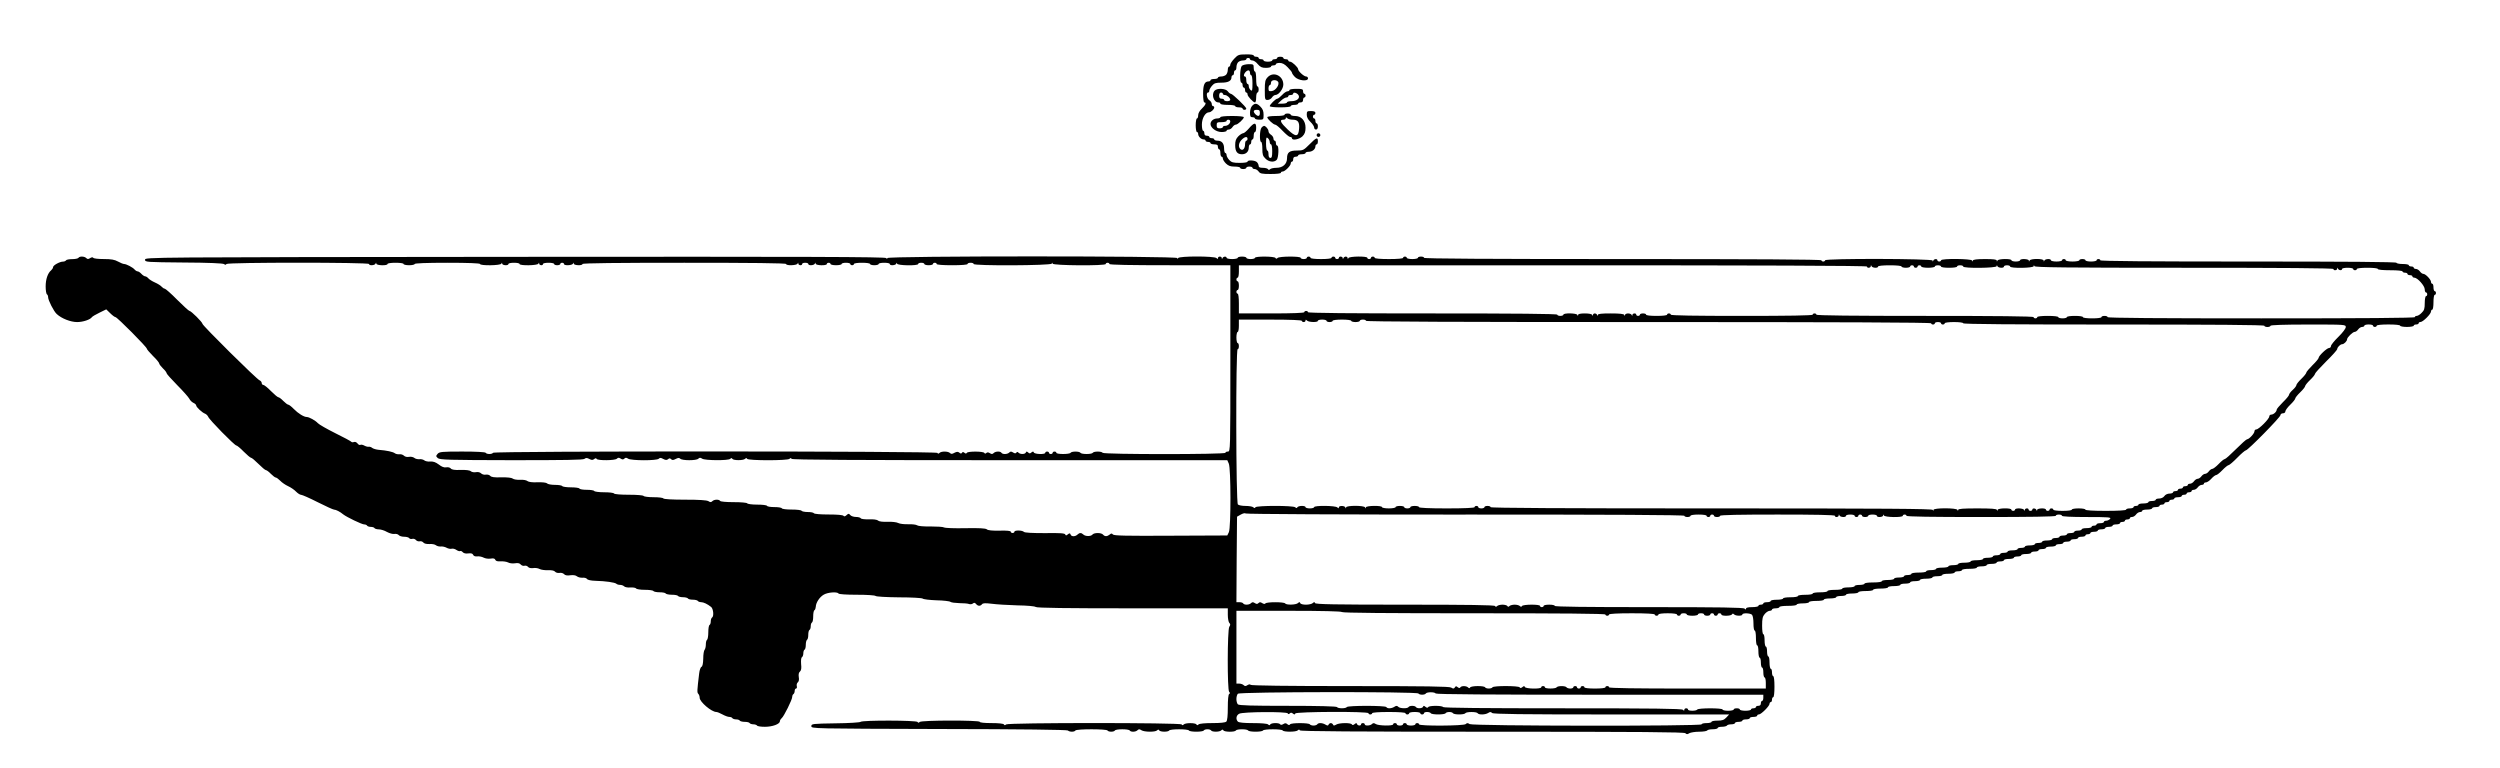 <?xml version="1.0" standalone="no"?>
<!DOCTYPE svg PUBLIC "-//W3C//DTD SVG 20010904//EN"
 "http://www.w3.org/TR/2001/REC-SVG-20010904/DTD/svg10.dtd">
<svg version="1.0" xmlns="http://www.w3.org/2000/svg"
 width="2026pt" height="622pt" viewBox="0 0 2026 622"
 preserveAspectRatio="xMidYMid meet">
<g transform="translate(0,622) scale(0.1,-0.1)"
fill="#000000" stroke="none">
<path d="M10003 5745 c-18 -19 -33 -41 -33 -50 0 -8 -4 -15 -10 -15 -5 0 -10
-12 -10 -26 0 -14 -6 -32 -14 -40 -8 -8 -26 -14 -40 -14 -14 0 -26 -4 -26 -10
0 -5 -13 -10 -30 -10 -16 0 -30 -4 -30 -10 0 -5 -7 -10 -16 -10 -32 0 -44 -27
-44 -99 0 -41 4 -71 10 -71 19 0 10 -22 -20 -50 -18 -17 -30 -38 -30 -54 0
-14 -4 -26 -10 -26 -5 0 -10 -25 -10 -55 0 -30 5 -55 10 -55 6 0 10 -7 10 -16
0 -20 24 -44 44 -44 9 0 16 -4 16 -10 0 -5 9 -10 20 -10 11 0 20 -4 20 -10 0
-5 14 -10 30 -10 23 0 30 -4 30 -20 0 -11 5 -20 10 -20 6 0 10 -13 10 -30 0
-16 5 -30 10 -30 6 0 10 -7 10 -15 0 -8 11 -26 25 -40 20 -19 36 -25 70 -25
25 0 45 -4 45 -10 0 -5 11 -10 25 -10 14 0 25 5 25 10 0 6 11 10 25 10 14 0
25 -4 25 -10 0 -5 8 -10 18 -10 10 0 24 -9 32 -20 12 -17 26 -20 97 -20 49 0
83 4 83 10 0 6 7 10 15 10 18 0 65 47 65 65 0 8 5 15 10 15 6 0 10 9 10 20 0
13 7 20 20 20 11 0 20 5 20 10 0 6 14 10 30 10 17 0 30 5 30 10 0 6 12 10 26
10 29 0 54 21 54 44 0 9 5 16 10 16 6 0 10 11 10 25 0 36 -13 31 -68 -25 -47
-47 -52 -50 -101 -50 -62 0 -81 -15 -81 -63 0 -46 -34 -77 -86 -77 -22 0 -45
-5 -51 -11 -8 -8 -13 -8 -17 0 -4 6 -23 11 -42 11 -24 0 -34 4 -34 16 0 8 -6
22 -14 30 -16 16 -76 19 -76 4 0 -6 -28 -10 -63 -10 -53 0 -67 4 -85 23 -12
13 -22 31 -22 40 0 9 -4 17 -10 17 -5 0 -10 16 -10 36 0 42 -19 64 -54 64 -14
0 -26 5 -26 10 0 6 -9 10 -20 10 -11 0 -20 5 -20 10 0 6 -9 10 -20 10 -13 0
-20 7 -20 20 0 11 -4 20 -10 20 -5 0 -10 22 -10 50 0 52 28 100 58 100 16 0
42 24 42 39 0 6 -4 11 -10 11 -5 0 -10 8 -10 18 0 9 -9 23 -20 30 -20 12 -28
62 -10 62 6 0 10 7 10 15 0 8 10 26 22 40 18 21 30 25 76 25 55 0 82 14 82 44
0 9 5 16 10 16 6 0 10 9 10 20 0 11 5 20 10 20 6 0 10 12 10 26 0 14 6 32 14
40 8 8 26 14 40 14 14 0 26 5 26 10 0 6 7 10 15 10 8 0 15 -4 15 -10 0 -5 9
-10 19 -10 11 0 31 -13 44 -30 21 -24 33 -30 66 -30 23 0 41 5 41 10 0 6 9 10
20 10 11 0 20 5 20 10 0 6 14 10 30 10 22 0 41 -10 65 -35 19 -19 35 -39 35
-44 0 -6 11 -22 25 -36 30 -29 105 -37 105 -10 0 8 -7 15 -15 15 -18 0 -65 43
-65 59 0 15 -49 61 -65 61 -8 0 -15 5 -15 10 0 6 -9 10 -20 10 -11 0 -20 5
-20 10 0 6 -11 10 -25 10 -14 0 -25 -4 -25 -10 0 -5 -9 -10 -20 -10 -11 0 -20
-4 -20 -10 0 -5 -16 -10 -35 -10 -19 0 -35 5 -35 10 0 6 -9 10 -20 10 -11 0
-20 5 -20 10 0 6 -9 10 -20 10 -11 0 -20 5 -20 10 0 6 -27 10 -62 9 -58 0 -66
-3 -95 -34z"/>
<path d="M10063 5685 c-15 -17 -18 -135 -3 -135 6 0 10 -9 10 -20 0 -11 5 -20
10 -20 6 0 10 -9 10 -20 0 -11 5 -20 10 -20 6 0 10 -7 10 -15 0 -16 46 -65 60
-65 6 0 10 18 10 40 0 22 5 40 10 40 6 0 10 11 10 25 0 14 -4 25 -10 25 -6 0
-10 27 -10 60 0 33 -4 60 -10 60 -5 0 -10 14 -10 30 0 29 -2 30 -42 30 -24 -1
-49 -7 -55 -15z m67 -55 c0 -11 5 -20 10 -20 6 0 10 -29 10 -66 0 -58 -2 -65
-15 -54 -8 7 -15 21 -15 31 0 11 -4 19 -10 19 -5 0 -10 14 -10 30 0 17 -4 30
-10 30 -24 0 3 49 28 50 6 0 12 -9 12 -20z"/>
<path d="M10273 5594 c-20 -21 -23 -36 -23 -104 0 -76 1 -80 23 -80 12 0 28 9
35 20 7 11 19 20 27 20 27 0 65 49 65 85 0 72 -81 109 -127 59z m84 -36 c16
-21 -18 -72 -50 -76 -23 -3 -27 0 -27 22 0 14 5 26 10 26 6 0 10 9 10 20 0 23
41 28 57 8z"/>
<path d="M9843 5485 c-28 -31 -7 -95 31 -95 9 0 16 -4 16 -10 0 -6 27 -10 60
-10 33 0 60 -4 60 -10 0 -5 14 -10 30 -10 17 0 30 -4 30 -10 0 -5 7 -10 15
-10 8 0 15 4 15 10 0 13 -111 120 -125 120 -6 0 -17 9 -25 20 -17 24 -88 27
-107 5z m67 -25 c0 -5 7 -10 16 -10 18 0 44 -23 44 -39 0 -6 -11 -11 -25 -11
-14 0 -25 5 -25 10 0 6 -9 10 -20 10 -15 0 -20 7 -20 25 0 16 6 25 15 25 8 0
15 -4 15 -10z"/>
<path d="M10450 5490 c0 -5 -7 -10 -16 -10 -9 0 -29 -13 -44 -30 -15 -16 -33
-30 -39 -30 -13 0 -61 -48 -61 -60 0 -6 38 -10 85 -10 50 0 85 4 85 10 0 6 14
10 30 10 17 0 30 5 30 10 0 6 9 10 20 10 13 0 20 7 20 20 0 11 5 20 10 20 6 0
10 7 10 15 0 8 -4 15 -10 15 -5 0 -10 9 -10 20 0 18 -7 20 -55 20 -30 0 -55
-4 -55 -10z m73 -41 c15 -25 -14 -49 -57 -49 -20 0 -36 -4 -36 -10 0 -5 -17
-10 -37 -10 l-38 0 27 25 c15 14 34 25 43 25 8 0 15 5 15 10 0 6 9 10 20 10
11 0 20 5 20 11 0 15 31 7 43 -12z"/>
<path d="M10147 5362 c-10 -10 -17 -35 -17 -55 0 -30 4 -37 20 -37 11 0 20 -4
20 -10 0 -5 16 -10 35 -10 34 0 35 1 35 40 0 30 -7 47 -25 65 -29 30 -46 31
-68 7z m63 -57 c0 -28 -14 -32 -36 -11 -21 22 -17 36 11 36 20 0 25 -5 25 -25z"/>
<path d="M10590 5290 c0 -20 10 -39 30 -58 17 -16 30 -37 30 -46 0 -9 7 -16
15 -16 9 0 15 9 15 25 0 14 -4 25 -10 25 -5 0 -10 9 -10 20 0 11 -4 20 -10 20
-5 0 -10 7 -10 15 0 8 5 15 10 15 6 0 10 7 10 15 0 10 -11 15 -35 15 -32 0
-35 -2 -35 -30z"/>
<path d="M10410 5290 c0 -6 -30 -10 -70 -10 -38 0 -70 -4 -70 -10 0 -14 49
-60 64 -60 7 0 34 -22 60 -50 26 -27 53 -50 61 -50 8 0 15 -4 15 -10 0 -21 59
-10 85 15 19 20 25 36 25 70 0 57 -34 95 -85 95 -19 0 -35 5 -35 10 0 6 -11
10 -25 10 -14 0 -25 -4 -25 -10z m66 -40 c42 0 56 -19 52 -71 -5 -70 -26 -72
-92 -9 -59 56 -70 80 -36 80 11 0 20 5 20 12 0 9 3 9 12 0 7 -7 26 -12 44 -12z"/>
<path d="M9890 5270 c0 -5 -12 -10 -26 -10 -29 0 -54 -21 -54 -45 0 -31 46
-65 90 -65 22 0 40 5 40 10 0 6 8 10 18 10 9 0 23 9 30 20 7 11 19 20 27 20
16 0 65 46 65 60 0 6 -41 10 -95 10 -57 0 -95 -4 -95 -10z m80 -33 c0 -19 -21
-37 -42 -37 -10 0 -18 -4 -18 -10 0 -5 -11 -10 -25 -10 -20 0 -25 5 -25 25 0
23 4 25 40 25 22 0 40 5 40 10 0 6 7 10 15 10 8 0 15 -6 15 -13z"/>
<path d="M10121 5179 c-18 -21 -39 -39 -47 -39 -7 0 -25 -11 -39 -25 -19 -20
-25 -36 -25 -71 0 -52 16 -74 55 -74 33 0 55 21 55 54 0 14 5 26 10 26 6 0 10
9 10 20 0 11 5 20 10 20 6 0 10 14 10 30 0 17 5 30 10 30 6 0 10 16 10 35 0
45 -16 44 -59 -6z m-11 -84 c0 -8 -4 -15 -10 -15 -5 0 -10 -13 -10 -28 0 -36
-18 -56 -37 -41 -20 17 -16 50 9 76 25 26 48 30 48 8z"/>
<path d="M10223 5185 c-15 -17 -17 -115 -3 -115 6 0 10 -25 10 -55 0 -46 4
-60 25 -80 27 -28 69 -33 91 -11 16 17 20 116 4 116 -5 0 -10 9 -10 20 0 11
-4 20 -10 20 -5 0 -10 8 -10 18 0 9 -9 23 -20 30 -11 7 -20 19 -20 28 0 17
-23 44 -37 44 -4 -1 -14 -7 -20 -15z m67 -116 c0 -11 5 -19 10 -19 6 0 10 -25
10 -55 0 -42 -3 -55 -15 -55 -10 0 -15 10 -15 30 0 17 -4 30 -10 30 -5 0 -10
25 -10 56 0 49 2 55 15 44 8 -7 15 -21 15 -31z"/>
<path d="M10670 5125 c0 -8 7 -15 15 -15 8 0 15 7 15 15 0 8 -7 15 -15 15 -8
0 -15 -7 -15 -15z"/>
<path d="M635 4130 c-3 -5 -26 -10 -50 -10 -24 0 -47 -4 -50 -10 -3 -5 -14
-10 -24 -10 -27 0 -81 -30 -81 -45 0 -7 -7 -18 -15 -25 -28 -23 -45 -73 -45
-131 0 -32 5 -61 10 -64 6 -3 10 -14 10 -24 0 -24 46 -115 70 -136 40 -37 113
-65 165 -65 48 0 107 20 120 40 3 5 30 21 61 36 l55 27 33 -32 c17 -17 36 -31
42 -31 13 0 254 -242 254 -256 0 -5 23 -32 50 -59 28 -27 50 -54 50 -60 0 -6
14 -24 30 -40 17 -16 30 -33 30 -39 0 -6 39 -49 86 -97 47 -47 91 -97 98 -110
6 -13 21 -28 34 -34 12 -5 22 -15 22 -21 0 -13 49 -59 73 -67 9 -4 20 -15 24
-24 7 -23 214 -233 228 -233 6 0 33 -22 60 -50 27 -27 54 -50 60 -50 6 0 33
-23 60 -50 27 -27 54 -50 60 -50 6 0 24 -13 40 -30 16 -16 34 -30 40 -30 6 0
22 -12 36 -26 13 -14 42 -34 64 -44 22 -10 51 -30 64 -44 14 -14 32 -26 41
-26 9 0 70 -27 135 -60 65 -33 125 -60 132 -60 15 0 49 -17 75 -39 28 -22 151
-81 169 -81 10 0 21 -4 24 -10 3 -5 17 -10 30 -10 13 0 27 -4 30 -10 3 -5 19
-10 35 -10 16 0 46 -9 66 -21 21 -11 48 -19 61 -16 12 2 28 -2 34 -9 6 -8 26
-14 45 -14 18 0 36 -5 40 -11 3 -6 15 -9 25 -6 10 3 24 -2 30 -10 7 -8 21 -12
30 -10 10 3 24 -2 30 -10 8 -9 26 -13 50 -12 20 2 44 -3 52 -10 9 -7 26 -11
39 -10 13 2 34 -3 47 -10 12 -7 31 -11 41 -8 10 3 28 -2 39 -10 12 -8 25 -12
30 -9 5 3 14 -1 21 -9 8 -9 24 -13 45 -10 23 3 35 -1 39 -11 4 -10 16 -15 33
-13 16 2 39 -3 52 -10 13 -7 38 -11 57 -8 23 4 34 1 38 -10 4 -10 18 -14 43
-12 21 1 48 -3 60 -9 12 -7 37 -10 56 -7 24 4 38 1 47 -10 7 -8 21 -13 30 -10
9 3 23 -1 29 -9 7 -9 23 -12 41 -10 16 3 40 0 52 -7 13 -7 44 -11 69 -10 30 1
50 -3 57 -12 7 -8 22 -12 36 -10 13 3 30 -2 37 -10 9 -10 26 -13 51 -9 24 3
44 0 54 -9 9 -7 29 -12 44 -11 16 2 32 -3 37 -10 5 -8 31 -14 68 -15 82 -2
158 -13 170 -24 5 -5 18 -9 30 -9 12 0 26 -5 33 -12 7 -7 30 -11 51 -9 21 1
42 -2 46 -8 3 -6 35 -11 70 -11 35 0 67 -4 70 -10 3 -5 26 -10 50 -10 24 0 47
-4 50 -10 3 -5 26 -10 50 -10 24 0 47 -4 50 -10 3 -5 21 -10 40 -10 19 0 37
-5 40 -10 3 -6 21 -10 40 -10 19 0 37 -5 40 -10 3 -5 15 -10 26 -10 20 0 52
-15 82 -39 18 -15 24 -76 7 -86 -5 -3 -10 -17 -10 -30 0 -13 -4 -27 -10 -30
-6 -3 -10 -30 -10 -60 0 -30 -5 -57 -10 -60 -6 -3 -10 -21 -10 -39 0 -17 -5
-37 -10 -42 -6 -6 -11 -38 -11 -72 -1 -40 -6 -62 -14 -66 -7 -2 -16 -26 -19
-53 -17 -142 -18 -155 -7 -166 6 -6 11 -20 11 -32 0 -33 96 -115 135 -115 8 0
30 -9 50 -20 20 -11 44 -20 55 -20 10 0 22 -4 25 -10 3 -5 17 -10 30 -10 13 0
27 -4 30 -10 3 -5 21 -10 40 -10 19 0 37 -4 40 -10 3 -5 17 -10 30 -10 13 0
27 -5 30 -10 3 -6 32 -10 64 -10 61 0 121 22 121 45 0 7 7 18 15 25 18 15 85
150 85 172 0 9 4 20 10 23 5 3 10 15 10 26 0 10 5 19 11 19 6 0 9 9 6 20 -3
10 1 24 8 30 9 7 12 23 8 44 -3 21 0 36 10 44 10 9 13 26 9 61 -2 30 0 51 7
55 6 4 11 18 11 31 0 13 4 27 10 30 6 3 10 21 10 40 0 19 5 37 10 40 6 3 10
21 10 40 0 19 4 37 10 40 6 3 10 17 10 30 0 13 4 27 10 30 6 3 10 26 10 50 0
24 4 47 10 50 6 3 10 16 11 28 1 33 31 79 65 98 32 19 109 25 119 9 4 -6 64
-10 149 -10 80 0 146 -4 152 -10 5 -5 86 -10 189 -11 103 0 185 -5 192 -10 6
-6 57 -12 113 -14 55 -1 106 -7 113 -13 6 -5 39 -9 72 -10 33 0 68 -3 78 -7 9
-4 23 -2 31 4 10 8 16 8 26 -4 15 -18 34 -19 48 -2 8 10 27 10 79 4 37 -5 131
-11 207 -13 80 -1 143 -7 149 -13 8 -8 254 -11 784 -11 l773 0 0 -53 c0 -29 6
-59 12 -65 10 -10 10 -17 0 -32 -16 -26 -17 -511 -1 -527 8 -8 8 -13 0 -17 -7
-5 -11 -47 -11 -110 0 -66 -4 -106 -12 -114 -8 -8 -48 -12 -113 -12 -59 0
-105 -4 -112 -11 -8 -8 -13 -8 -17 0 -9 14 -89 14 -103 0 -8 -8 -13 -8 -17 0
-10 15 -1408 15 -1423 0 -8 -8 -13 -8 -17 0 -5 7 -44 11 -102 11 -56 0 -94 4
-94 10 0 14 -472 14 -487 -1 -8 -8 -13 -8 -17 0 -9 14 -448 15 -462 1 -5 -5
-95 -11 -204 -12 -187 -3 -195 -4 -195 -23 0 -20 8 -20 1035 -23 669 -1 1038
-6 1044 -12 13 -13 53 -13 61 0 8 13 252 13 260 0 8 -13 52 -13 60 0 8 13 112
13 120 0 9 -14 48 -13 63 2 10 10 17 10 32 0 24 -15 112 -16 127 -1 8 8 13 8
17 0 9 -14 73 -14 81 -1 8 13 152 13 160 0 8 -13 112 -13 120 0 8 13 52 13 60
0 8 -13 68 -13 82 1 8 8 13 8 17 0 9 -14 93 -15 101 -1 8 13 92 13 100 0 8
-13 112 -13 120 0 8 13 152 13 160 0 8 -13 108 -13 122 1 8 8 13 8 17 0 5 -8
452 -11 1560 -11 1211 0 1555 -3 1564 -12 10 -10 17 -10 32 0 11 6 47 12 79
12 33 0 63 5 66 10 3 6 24 10 46 10 21 0 39 5 39 10 0 6 15 10 34 10 19 0 38
5 41 10 3 6 19 10 36 10 16 0 29 5 29 10 0 6 14 10 30 10 17 0 30 5 30 10 0 6
14 10 30 10 17 0 30 5 30 10 0 6 14 10 30 10 17 0 30 5 30 10 0 6 6 10 14 10
18 0 86 68 86 86 0 8 5 14 10 14 6 0 10 9 10 20 0 11 5 20 10 20 6 0 10 35 10
85 0 50 -4 85 -10 85 -5 0 -10 14 -10 30 0 17 -4 30 -10 30 -5 0 -10 23 -10
50 0 28 -4 50 -10 50 -5 0 -10 18 -10 40 0 22 -4 40 -10 40 -5 0 -10 23 -10
50 0 28 -4 50 -10 50 -6 0 -10 30 -10 70 0 57 4 74 22 95 12 14 30 25 40 25
10 0 18 5 18 10 0 6 14 10 30 10 17 0 30 5 30 10 0 6 30 10 70 10 40 0 70 4
70 10 0 6 23 10 50 10 28 0 50 5 50 10 0 6 27 10 60 10 33 0 60 4 60 10 0 6
23 10 50 10 28 0 50 5 50 10 0 6 18 10 40 10 22 0 40 5 40 10 0 6 23 10 50 10
28 0 50 5 50 10 0 6 27 10 60 10 33 0 60 4 60 10 0 6 27 10 60 10 33 0 60 4
60 10 0 6 23 10 50 10 28 0 50 5 50 10 0 6 18 10 40 10 22 0 40 5 40 10 0 6
18 10 40 10 22 0 40 5 40 10 0 6 23 10 50 10 28 0 50 5 50 10 0 6 18 10 40 10
22 0 40 5 40 10 0 6 23 10 50 10 28 0 50 5 50 10 0 6 14 10 30 10 17 0 30 5
30 10 0 6 27 10 60 10 33 0 60 4 60 10 0 6 18 10 40 10 22 0 40 5 40 10 0 6
18 10 40 10 22 0 40 5 40 10 0 6 14 10 30 10 17 0 30 5 30 10 0 6 18 10 40 10
22 0 40 5 40 10 0 6 14 10 30 10 17 0 30 5 30 10 0 6 18 10 40 10 22 0 40 5
40 10 0 6 14 10 30 10 17 0 30 5 30 10 0 6 14 10 30 10 17 0 30 5 30 10 0 6
18 10 40 10 22 0 40 5 40 10 0 6 14 10 30 10 17 0 30 5 30 10 0 6 14 10 30 10
17 0 30 5 30 10 0 6 14 10 30 10 17 0 30 5 30 10 0 6 14 10 30 10 17 0 30 5
30 10 0 6 9 10 20 10 11 0 20 5 20 10 0 6 14 10 30 10 17 0 30 5 30 10 0 6 14
10 30 10 17 0 30 5 30 10 0 6 14 10 30 10 17 0 30 5 30 10 0 6 14 10 30 10 17
0 30 5 30 10 0 6 9 10 20 10 11 0 20 5 20 10 0 6 9 10 20 10 11 0 20 5 20 10
0 6 8 10 18 10 10 0 24 9 32 20 8 11 22 20 32 20 10 0 18 5 18 10 0 6 18 10
40 10 22 0 40 5 40 10 0 6 14 10 30 10 17 0 30 5 30 10 0 6 9 10 20 10 11 0
20 5 20 10 0 6 9 10 20 10 11 0 20 5 20 10 0 6 9 10 20 10 11 0 20 5 20 10 0
6 14 10 30 10 17 0 30 5 30 10 0 6 9 10 20 10 11 0 20 5 20 10 0 6 9 10 20 10
11 0 20 5 20 10 0 6 8 10 18 10 10 0 24 9 32 20 8 11 22 20 32 20 10 0 18 5
18 10 0 6 7 10 16 10 9 0 29 13 44 30 15 17 33 30 40 30 6 0 29 18 50 40 21
22 44 40 50 40 6 0 38 27 70 60 32 33 64 60 70 60 16 0 280 268 280 285 0 8 9
15 20 15 12 0 20 7 20 16 0 8 18 33 40 54 22 21 40 44 40 50 0 6 18 29 40 50
22 21 40 44 40 50 0 6 18 29 40 50 22 21 40 43 40 50 0 6 41 51 90 100 50 49
90 94 90 100 0 15 25 40 40 40 15 0 40 25 40 40 0 15 46 60 62 60 8 0 20 9 28
20 8 11 22 20 32 20 10 0 18 5 18 10 0 6 16 10 35 10 19 0 35 -4 35 -10 0 -5
7 -10 15 -10 8 0 15 5 15 10 0 6 38 10 95 10 57 0 95 -4 95 -10 0 -5 25 -10
55 -10 30 0 55 5 55 10 0 6 9 10 20 10 11 0 20 5 20 10 0 6 7 10 15 10 20 0
85 65 85 85 0 8 5 15 10 15 6 0 10 27 10 60 0 33 4 60 10 60 6 0 10 7 10 15 0
8 -4 15 -10 15 -5 0 -10 14 -10 30 0 17 -4 30 -10 30 -5 0 -10 7 -10 15 0 19
-44 65 -62 65 -8 0 -20 9 -28 20 -8 11 -22 20 -32 20 -10 0 -18 5 -18 10 0 6
-9 10 -20 10 -11 0 -20 5 -20 10 0 6 -22 10 -50 10 -27 0 -50 5 -50 10 0 7
-407 10 -1200 10 -793 0 -1200 3 -1200 10 0 6 -7 10 -15 10 -8 0 -15 -4 -15
-10 0 -5 -20 -10 -45 -10 -25 0 -45 5 -45 10 0 6 -11 10 -25 10 -14 0 -25 -4
-25 -10 0 -5 -25 -10 -55 -10 -30 0 -55 5 -55 10 0 6 -7 10 -15 10 -8 0 -15
-4 -15 -10 0 -5 -20 -10 -45 -10 -25 0 -45 5 -45 10 0 15 -47 12 -53 -2 -4
-10 -6 -10 -6 0 -1 17 -107 17 -114 0 -4 -10 -6 -10 -6 0 -1 14 -71 17 -71 2
0 -5 -16 -10 -35 -10 -19 0 -35 5 -35 10 0 15 -107 13 -113 -2 -4 -10 -6 -10
-6 0 -1 9 -27 12 -95 12 -66 0 -96 -4 -99 -12 -4 -10 -6 -10 -6 0 -1 15 -251
18 -251 2 0 -5 -7 -10 -15 -10 -8 0 -15 5 -15 10 0 14 -27 12 -33 -2 -4 -10
-6 -10 -6 0 -1 16 -871 18 -871 2 0 -5 -7 -10 -15 -10 -8 0 -15 5 -15 10 0 7
-543 10 -1610 10 -1067 0 -1610 3 -1610 10 0 6 -11 10 -25 10 -14 0 -25 -4
-25 -10 0 -5 -20 -10 -45 -10 -25 0 -45 5 -45 10 0 6 -7 10 -15 10 -8 0 -15
-4 -15 -10 0 -6 -45 -10 -115 -10 -70 0 -115 4 -115 10 0 6 -7 10 -15 10 -8 0
-15 -4 -15 -10 0 -5 -7 -10 -15 -10 -8 0 -15 5 -15 10 0 15 -147 13 -153 -2
-4 -10 -6 -10 -6 0 -1 6 -7 12 -15 12 -8 0 -17 -6 -19 -12 -4 -10 -6 -10 -6 0
-1 14 -31 17 -31 2 0 -5 -7 -10 -15 -10 -8 0 -15 5 -15 10 0 6 -7 10 -15 10
-8 0 -15 -4 -15 -10 0 -6 -35 -10 -85 -10 -50 0 -85 4 -85 10 0 6 -7 10 -15
10 -8 0 -15 -4 -15 -10 0 -5 -11 -10 -25 -10 -14 0 -25 5 -25 10 0 14 -173 13
-187 -1 -8 -8 -13 -8 -17 0 -9 14 -166 15 -166 1 0 -5 -16 -10 -35 -10 -19 0
-35 5 -35 10 0 6 -16 10 -35 10 -19 0 -35 -4 -35 -10 0 -5 -20 -10 -45 -10
-25 0 -45 5 -45 10 0 14 -27 12 -33 -2 -4 -10 -6 -10 -6 0 -1 16 -31 16 -31 0
0 -9 -3 -9 -12 0 -17 17 -304 17 -311 0 -4 -10 -6 -10 -6 0 -1 18 -2351 18
-2351 0 0 -10 -2 -10 -8 0 -7 10 -615 12 -3008 10 -2991 -3 -2999 -3 -2999
-23 0 -20 8 -20 314 -23 198 -1 319 -6 327 -13 8 -7 14 -7 19 1 8 14 1155 14
1155 0 0 -15 47 -12 53 3 4 10 6 10 6 0 1 -16 91 -18 91 -3 0 6 28 10 65 10
37 0 65 -4 65 -10 0 -5 20 -10 45 -10 25 0 45 5 45 10 0 6 95 10 265 10 170 0
265 -4 265 -10 0 -15 167 -13 173 3 4 10 6 10 6 0 1 -15 51 -18 51 -3 0 6 20
10 45 10 25 0 45 -4 45 -10 0 -15 147 -13 153 3 4 10 6 10 6 0 1 -15 31 -18
31 -3 0 6 20 10 45 10 25 0 45 -4 45 -10 0 -5 11 -10 25 -10 14 0 25 5 25 10
0 6 7 10 15 10 8 0 15 -4 15 -10 0 -15 67 -12 73 3 4 10 6 10 6 0 1 -15 71
-18 71 -3 0 7 282 10 825 10 543 0 825 -3 825 -10 0 -15 87 -12 93 3 4 10 6
10 6 0 1 -15 31 -18 31 -3 0 6 11 10 25 10 14 0 25 -4 25 -10 0 -15 47 -12 53
3 4 10 6 10 6 0 1 -16 91 -18 91 -3 0 6 7 10 15 10 8 0 15 -4 15 -10 0 -5 20
-10 45 -10 25 0 45 5 45 10 0 6 16 10 35 10 19 0 35 -4 35 -10 0 -5 7 -10 15
-10 8 0 15 5 15 10 0 6 28 10 65 10 37 0 65 -4 65 -10 0 -5 16 -10 35 -10 19
0 35 5 35 10 0 6 20 10 45 10 25 0 45 -4 45 -10 0 -15 47 -12 53 3 4 9 6 9 6
0 1 -16 171 -19 171 -3 0 6 11 10 25 10 14 0 25 -4 25 -10 0 -5 16 -10 35 -10
19 0 35 5 35 10 0 6 7 10 15 10 8 0 15 -4 15 -10 0 -6 48 -10 125 -10 77 0
125 4 125 10 0 6 11 10 25 10 14 0 25 -4 25 -10 0 -16 627 -13 633 3 4 10 6
10 6 0 1 -16 431 -19 431 -3 0 6 7 10 15 10 8 0 15 -4 15 -10 0 -7 170 -10
490 -10 l490 0 0 -755 c0 -748 0 -755 -20 -755 -11 0 -20 -4 -20 -10 0 -14
-986 -14 -995 0 -8 13 -72 13 -80 0 -8 -13 -92 -13 -100 0 -8 13 -72 13 -80 0
-8 -13 -115 -13 -115 0 0 6 -7 10 -15 10 -8 0 -15 -4 -15 -10 0 -5 -7 -10 -15
-10 -8 0 -15 5 -15 10 0 6 -7 10 -15 10 -8 0 -15 -4 -15 -10 0 -15 -88 -12
-93 3 -3 9 -7 9 -19 0 -11 -10 -17 -10 -27 0 -11 9 -14 9 -18 0 -6 -16 -45
-17 -60 -2 -8 8 -13 8 -17 0 -5 -7 -13 -7 -26 1 -15 10 -22 10 -32 0 -15 -15
-54 -16 -63 -2 -9 14 -48 13 -63 -2 -10 -10 -17 -10 -31 -1 -12 8 -22 8 -29 1
-6 -6 -12 -6 -16 1 -9 14 -133 14 -141 1 -5 -8 -11 -8 -20 0 -10 8 -15 8 -20
0 -5 -8 -11 -8 -21 1 -12 9 -20 9 -40 -1 -19 -11 -27 -11 -36 -2 -15 15 -70
16 -85 1 -8 -8 -13 -8 -17 0 -10 15 -3592 16 -3601 1 -8 -13 -52 -13 -60 0 -4
6 -78 10 -189 10 -165 0 -185 -2 -200 -18 -15 -18 -15 -20 1 -35 16 -14 84
-16 597 -17 433 0 582 2 592 11 11 9 20 9 39 -1 19 -10 27 -10 39 -1 10 8 16
9 21 1 9 -14 148 -13 163 2 10 10 17 10 31 1 14 -9 21 -9 30 0 9 9 16 9 31 -1
26 -16 231 -17 248 0 9 9 17 9 36 -2 19 -10 29 -10 39 -2 10 9 16 9 25 0 9 -9
18 -8 37 2 20 10 28 11 37 2 16 -16 130 -16 146 0 10 10 17 10 32 0 25 -15
212 -16 227 -1 8 8 13 8 17 0 9 -14 89 -14 103 0 8 8 13 8 17 0 10 -15 328
-15 343 0 8 8 13 8 17 0 5 -8 511 -11 1769 -11 l1762 0 12 -27 c18 -38 18
-518 1 -556 l-13 -27 -458 -2 c-360 -2 -461 0 -469 10 -8 10 -14 10 -25 0 -21
-17 -40 -18 -54 -2 -14 18 -73 18 -87 1 -13 -16 -58 -15 -74 1 -15 15 -31 15
-46 0 -18 -18 -49 -19 -56 -2 -5 14 -9 14 -23 3 -13 -11 -17 -11 -21 -1 -3 10
-41 13 -164 11 -104 0 -164 3 -171 10 -14 14 -77 15 -77 1 0 -5 -7 -10 -15
-10 -8 0 -15 5 -15 11 0 6 -32 10 -90 8 -59 -1 -95 2 -104 11 -11 8 -59 11
-173 9 -87 -2 -165 1 -173 6 -8 5 -57 8 -109 8 -57 -1 -101 3 -109 9 -7 6 -40
10 -72 9 -32 -1 -69 3 -82 10 -13 7 -50 11 -86 10 -39 -2 -69 2 -78 10 -9 8
-38 11 -74 10 -33 -1 -61 2 -65 8 -3 6 -21 11 -39 11 -19 0 -39 7 -46 15 -12
14 -15 14 -30 0 -12 -11 -20 -13 -25 -6 -4 7 -50 11 -120 11 -65 0 -116 4
-120 10 -3 6 -26 10 -50 10 -24 0 -47 5 -50 10 -3 6 -39 10 -80 10 -41 0 -77
4 -80 10 -3 6 -30 10 -60 10 -30 0 -57 4 -60 10 -3 6 -39 10 -80 10 -41 0 -77
5 -80 10 -3 6 -52 10 -110 10 -58 0 -107 4 -110 10 -9 14 -48 13 -63 -2 -10
-10 -17 -10 -32 0 -14 8 -73 12 -189 12 -103 0 -172 4 -176 10 -3 6 -39 10
-80 10 -41 0 -77 5 -80 10 -4 6 -55 10 -120 10 -65 0 -116 4 -120 10 -3 6 -39
10 -80 10 -41 0 -77 5 -80 10 -3 6 -30 10 -60 10 -30 0 -57 4 -60 10 -3 6 -35
10 -70 10 -35 0 -67 5 -70 10 -3 6 -30 10 -59 10 -28 0 -57 5 -64 12 -7 7 -37
10 -77 9 -42 -2 -72 2 -82 10 -8 7 -34 12 -59 10 -25 -1 -52 3 -60 10 -9 7
-43 11 -93 10 -57 -2 -81 2 -89 12 -7 8 -23 12 -35 10 -13 -3 -31 2 -39 10 -9
9 -25 13 -41 10 -15 -3 -34 0 -42 7 -10 9 -40 12 -84 11 -48 -2 -71 2 -79 12
-7 8 -23 12 -37 9 -17 -3 -36 4 -60 23 -26 19 -45 26 -69 24 -19 -2 -41 3 -49
10 -9 7 -27 11 -40 9 -13 -1 -32 3 -41 11 -9 7 -28 11 -43 8 -16 -3 -32 1 -41
10 -8 8 -25 13 -37 11 -12 -1 -28 2 -36 8 -15 12 -67 23 -131 28 -21 2 -44 9
-52 15 -8 7 -20 11 -28 10 -7 -2 -23 2 -36 9 -12 7 -27 10 -33 6 -6 -3 -16 2
-23 12 -8 10 -20 15 -29 11 -9 -3 -19 -2 -22 3 -3 4 -61 36 -129 69 -68 34
-131 70 -141 81 -20 22 -71 50 -90 50 -23 0 -70 29 -105 65 -18 19 -39 35 -45
35 -6 0 -24 14 -40 30 -16 17 -34 30 -40 30 -6 0 -33 23 -60 50 -27 28 -55 50
-62 50 -7 0 -13 7 -13 15 0 9 -8 18 -17 22 -22 7 -463 444 -463 458 0 13 -92
105 -106 105 -5 0 -50 41 -99 90 -49 50 -95 90 -101 90 -6 0 -17 7 -24 15 -7
9 -32 25 -55 35 -23 10 -48 26 -55 35 -7 8 -18 15 -25 15 -6 0 -20 9 -30 20
-10 11 -24 20 -30 20 -7 0 -18 7 -25 15 -14 17 -67 45 -86 45 -7 0 -29 9 -49
20 -27 15 -54 20 -115 20 -43 0 -82 4 -85 10 -4 6 -13 5 -25 -2 -15 -10 -22
-10 -32 0 -15 15 -54 16 -63 2z m14495 -70 c0 -15 30 -12 31 3 0 10 2 10 6 0
6 -15 53 -18 53 -3 0 6 38 10 95 10 57 0 95 -4 95 -10 0 -5 16 -10 35 -10 19
0 35 5 35 10 0 6 7 10 15 10 8 0 15 -4 15 -10 0 -5 7 -10 15 -10 8 0 15 5 15
10 0 6 7 10 15 10 8 0 15 -4 15 -10 0 -5 25 -10 55 -10 30 0 55 5 55 10 0 6
11 10 25 10 14 0 25 -4 25 -10 0 -6 28 -10 65 -10 37 0 65 4 65 10 0 6 11 10
25 10 14 0 25 -4 25 -10 0 -16 270 -13 271 3 0 10 2 10 6 0 6 -15 53 -18 53
-3 0 6 11 10 25 10 14 0 25 -4 25 -10 0 -16 190 -13 191 3 0 10 2 10 6 0 4
-10 256 -13 1214 -13 799 0 1209 -3 1209 -10 0 -15 30 -12 31 3 0 10 2 10 6 0
6 -15 33 -17 33 -3 0 6 20 10 45 10 25 0 45 -4 45 -10 0 -5 7 -10 15 -10 8 0
15 5 15 10 0 6 35 10 85 10 50 0 85 -4 85 -10 0 -6 40 -10 100 -10 60 0 100
-4 100 -10 0 -5 9 -10 20 -10 11 0 20 -4 20 -10 0 -5 9 -10 20 -10 11 0 20 -4
20 -10 0 -5 7 -10 15 -10 26 0 85 -66 85 -95 0 -14 5 -25 10 -25 6 0 10 -7 10
-15 0 -8 -4 -15 -10 -15 -5 0 -10 -25 -10 -55 0 -46 -4 -60 -25 -80 -13 -14
-31 -25 -40 -25 -8 0 -15 -4 -15 -10 0 -7 -422 -10 -1245 -10 -823 0 -1245 3
-1245 10 0 6 -11 10 -25 10 -14 0 -25 -4 -25 -10 0 -6 -32 -10 -75 -10 -43 0
-75 4 -75 10 0 6 -28 10 -65 10 -37 0 -65 -4 -65 -10 0 -5 -16 -10 -35 -10
-19 0 -35 5 -35 10 0 6 -35 10 -85 10 -50 0 -85 -4 -85 -10 0 -5 -7 -10 -15
-10 -8 0 -15 5 -15 10 0 7 -300 10 -880 10 -580 0 -880 3 -880 10 0 6 -7 10
-15 10 -8 0 -15 -4 -15 -10 0 -7 -198 -10 -575 -10 -377 0 -575 3 -575 10 0 6
-7 10 -15 10 -8 0 -15 -4 -15 -10 0 -6 -35 -10 -85 -10 -50 0 -85 4 -85 10 0
6 -11 10 -25 10 -14 0 -25 -4 -25 -10 0 -5 -7 -10 -15 -10 -8 0 -15 5 -15 10
0 15 -30 12 -31 -2 0 -10 -2 -10 -6 0 -2 6 -16 12 -29 12 -13 0 -24 -6 -25
-12 0 -10 -2 -10 -6 0 -3 8 -35 12 -109 12 -76 0 -104 -3 -105 -12 0 -10 -2
-10 -6 0 -2 6 -11 12 -19 12 -8 0 -14 -6 -15 -12 0 -10 -2 -10 -6 0 -3 7 -25
12 -59 12 -36 0 -54 -4 -55 -12 0 -10 -2 -10 -6 0 -6 15 -113 17 -113 2 0 -5
-11 -10 -25 -10 -14 0 -25 5 -25 10 0 7 -343 10 -1010 10 -667 0 -1010 3
-1010 10 0 6 -7 10 -15 10 -8 0 -15 -4 -15 -10 0 -6 -95 -10 -265 -10 l-265 0
0 80 c0 47 -4 80 -10 80 -5 0 -10 7 -10 15 0 8 5 15 10 15 6 0 10 16 10 35 0
19 -4 35 -10 35 -5 0 -10 7 -10 15 0 8 5 15 10 15 6 0 10 23 10 50 l0 50 2545
0 c1690 0 2545 -3 2545 -10z m-4580 -440 c0 -5 7 -10 15 -10 8 0 15 5 15 12 0
9 3 9 12 0 14 -14 88 -16 88 -2 0 6 16 10 35 10 19 0 35 -4 35 -10 0 -5 11
-10 25 -10 14 0 25 5 25 10 0 6 32 10 75 10 43 0 75 -4 75 -10 0 -5 16 -10 35
-10 19 0 35 5 35 10 0 6 11 10 25 10 14 0 25 -4 25 -10 0 -7 770 -10 2290 -10
1520 0 2290 -3 2290 -10 0 -5 7 -10 15 -10 8 0 15 5 15 10 0 6 11 10 25 10 14
0 25 -4 25 -10 0 -5 7 -10 15 -10 8 0 15 5 15 10 0 6 32 10 75 10 43 0 75 -4
75 -10 0 -7 413 -10 1220 -10 807 0 1220 -3 1220 -10 0 -5 11 -10 25 -10 14 0
25 5 25 10 0 6 108 10 305 10 301 0 305 0 305 -21 0 -11 -25 -45 -60 -79 -33
-32 -60 -66 -60 -74 0 -9 -7 -16 -15 -16 -18 0 -85 -64 -85 -80 0 -6 -22 -33
-50 -60 -27 -27 -50 -54 -50 -60 0 -6 -18 -29 -40 -50 -22 -21 -40 -44 -40
-50 0 -7 -13 -25 -30 -40 -17 -15 -30 -33 -30 -40 0 -6 -22 -33 -50 -60 -27
-27 -50 -54 -50 -60 0 -17 -26 -40 -44 -40 -9 0 -16 -7 -16 -15 0 -20 -85
-105 -105 -105 -8 0 -15 -7 -15 -15 0 -18 -44 -65 -60 -65 -6 0 -46 -36 -90
-80 -44 -44 -84 -80 -90 -80 -7 0 -29 -18 -50 -40 -21 -22 -45 -40 -52 -40 -7
0 -20 -9 -28 -20 -8 -11 -21 -20 -30 -20 -9 0 -22 -9 -30 -20 -8 -11 -21 -20
-30 -20 -9 0 -22 -9 -30 -20 -8 -11 -22 -20 -32 -20 -10 0 -18 -4 -18 -10 0
-5 -9 -10 -20 -10 -11 0 -20 -4 -20 -10 0 -5 -9 -10 -20 -10 -11 0 -20 -4 -20
-10 0 -5 -9 -10 -20 -10 -11 0 -20 -4 -20 -10 0 -5 -13 -10 -28 -10 -16 0 -34
-8 -42 -20 -8 -12 -26 -20 -42 -20 -15 0 -28 -4 -28 -10 0 -5 -13 -10 -30 -10
-16 0 -30 -4 -30 -10 0 -5 -18 -10 -40 -10 -22 0 -40 -4 -40 -10 0 -5 -9 -10
-20 -10 -11 0 -20 -4 -20 -10 0 -5 -13 -10 -30 -10 -16 0 -30 -4 -30 -10 0 -6
-62 -10 -165 -10 -103 0 -165 4 -165 10 0 6 -25 10 -55 10 -30 0 -55 -4 -55
-10 0 -6 -32 -10 -75 -10 -43 0 -75 4 -75 10 0 6 -7 10 -15 10 -8 0 -15 -4
-15 -10 0 -5 -7 -10 -15 -10 -8 0 -15 5 -15 10 0 15 -70 12 -71 -2 0 -10 -2
-10 -6 0 -6 14 -33 16 -33 2 0 -5 -7 -10 -15 -10 -8 0 -15 5 -15 10 0 15 -30
12 -31 -2 0 -10 -2 -10 -6 0 -6 14 -73 17 -73 2 0 -5 -7 -10 -15 -10 -8 0 -15
5 -15 10 0 15 -110 13 -111 -2 0 -10 -2 -10 -6 0 -3 9 -45 12 -159 12 -116 0
-154 -3 -155 -12 0 -10 -2 -10 -6 0 -7 17 -193 17 -194 0 0 -10 -2 -10 -6 0
-4 9 -372 12 -1794 12 -1186 0 -1789 3 -1789 10 0 6 -11 10 -25 10 -14 0 -25
-4 -25 -10 0 -5 -11 -10 -25 -10 -14 0 -25 5 -25 10 0 6 -7 10 -15 10 -8 0
-15 -4 -15 -10 0 -6 -82 -10 -225 -10 -143 0 -225 4 -225 10 0 6 -16 10 -35
10 -19 0 -35 -4 -35 -10 0 -5 -11 -10 -25 -10 -14 0 -25 5 -25 10 0 6 -16 10
-35 10 -19 0 -35 -4 -35 -10 0 -5 -25 -10 -55 -10 -30 0 -55 5 -55 10 0 15
-130 13 -131 -2 0 -10 -2 -10 -6 0 -7 17 -153 17 -154 0 0 -10 -2 -10 -6 0 -6
15 -53 16 -53 0 0 -9 -3 -9 -12 0 -15 15 -188 17 -188 2 0 -5 -16 -10 -35 -10
-19 0 -35 5 -35 10 0 14 -57 13 -66 -1 -4 -8 -9 -8 -17 0 -15 15 -313 15 -323
0 -4 -8 -9 -8 -17 0 -6 6 -34 11 -62 11 -28 0 -56 5 -63 12 -16 16 -18 1258
-2 1258 6 0 10 11 10 25 0 14 -4 25 -10 25 -5 0 -10 20 -10 45 0 25 5 45 10
45 6 0 10 23 10 50 l0 50 255 0 c163 0 255 -4 255 -10z m1327 -1570 c1175 0
1773 -3 1773 -10 0 -5 11 -10 25 -10 14 0 25 5 25 10 0 6 28 10 65 10 37 0 65
-4 65 -10 0 -5 7 -10 15 -10 8 0 15 5 15 10 0 6 7 10 15 10 8 0 15 -4 15 -10
0 -5 11 -10 25 -10 14 0 25 5 25 10 0 7 162 10 465 10 303 0 465 -3 465 -10 0
-15 30 -12 31 3 0 10 2 10 6 0 6 -15 53 -18 53 -3 0 6 16 10 35 10 19 0 35 -4
35 -10 0 -5 7 -10 15 -10 8 0 15 5 15 10 0 6 7 10 15 10 8 0 15 -4 15 -10 0
-5 11 -10 25 -10 14 0 25 5 25 10 0 6 16 10 35 10 19 0 35 -4 35 -10 0 -15 50
-12 51 3 0 9 2 9 6 0 6 -16 153 -18 153 -3 0 6 7 10 15 10 8 0 15 -4 15 -10 0
-7 208 -10 605 -10 397 0 605 3 605 10 0 6 11 10 25 10 14 0 25 -4 25 -10 0
-6 74 -10 201 -10 178 0 200 -2 189 -15 -7 -8 -21 -15 -31 -15 -11 0 -19 -4
-19 -10 0 -5 -13 -10 -30 -10 -16 0 -30 -4 -30 -10 0 -5 -9 -10 -20 -10 -11 0
-20 -4 -20 -10 0 -5 -18 -10 -40 -10 -22 0 -40 -4 -40 -10 0 -5 -13 -10 -30
-10 -16 0 -30 -4 -30 -10 0 -5 -13 -10 -30 -10 -16 0 -30 -4 -30 -10 0 -5 -13
-10 -30 -10 -16 0 -30 -4 -30 -10 0 -5 -13 -10 -30 -10 -16 0 -30 -4 -30 -10
0 -5 -18 -10 -40 -10 -22 0 -40 -4 -40 -10 0 -5 -13 -10 -30 -10 -16 0 -30 -4
-30 -10 0 -5 -18 -10 -40 -10 -22 0 -40 -4 -40 -10 0 -5 -13 -10 -30 -10 -16
0 -30 -4 -30 -10 0 -5 -18 -10 -40 -10 -22 0 -40 -4 -40 -10 0 -5 -13 -10 -30
-10 -16 0 -30 -4 -30 -10 0 -5 -13 -10 -30 -10 -16 0 -30 -4 -30 -10 0 -5 -18
-10 -40 -10 -22 0 -40 -4 -40 -10 0 -5 -22 -10 -50 -10 -27 0 -50 -4 -50 -10
0 -5 -22 -10 -50 -10 -27 0 -50 -4 -50 -10 0 -5 -18 -10 -40 -10 -22 0 -40 -4
-40 -10 0 -5 -22 -10 -50 -10 -27 0 -50 -4 -50 -10 0 -5 -18 -10 -40 -10 -22
0 -40 -4 -40 -10 0 -6 -27 -10 -60 -10 -33 0 -60 -4 -60 -10 0 -5 -13 -10 -30
-10 -16 0 -30 -4 -30 -10 0 -5 -18 -10 -40 -10 -22 0 -40 -4 -40 -10 0 -5 -22
-10 -50 -10 -27 0 -50 -4 -50 -10 0 -6 -30 -10 -70 -10 -40 0 -70 -4 -70 -10
0 -5 -18 -10 -40 -10 -22 0 -40 -4 -40 -10 0 -5 -22 -10 -50 -10 -27 0 -50 -4
-50 -10 0 -6 -27 -10 -60 -10 -33 0 -60 -4 -60 -10 0 -6 -27 -10 -60 -10 -33
0 -60 -4 -60 -10 0 -6 -27 -10 -60 -10 -33 0 -60 -4 -60 -10 0 -6 -27 -10 -60
-10 -33 0 -60 -4 -60 -10 0 -5 -22 -10 -50 -10 -27 0 -50 -4 -50 -10 0 -5 -13
-10 -30 -10 -16 0 -30 -4 -30 -10 0 -5 -9 -10 -20 -10 -11 0 -20 -4 -20 -10 0
-5 -22 -10 -50 -10 -32 0 -50 -4 -50 -12 0 -9 -3 -9 -12 0 -9 9 -195 12 -775
12 -502 0 -763 3 -763 10 0 6 -20 10 -45 10 -25 0 -45 -4 -45 -10 0 -5 -7 -10
-15 -10 -8 0 -15 5 -15 10 0 14 -137 13 -146 -1 -4 -8 -9 -8 -17 0 -6 6 -25
11 -42 11 -17 0 -36 -5 -42 -11 -8 -8 -13 -8 -17 0 -4 6 -22 11 -40 11 -17 0
-37 -5 -43 -11 -8 -8 -13 -8 -17 0 -5 8 -220 11 -731 11 -570 0 -724 3 -728
13 -4 10 -7 10 -18 0 -7 -7 -32 -13 -55 -13 -25 0 -44 5 -47 13 -4 10 -7 10
-18 0 -16 -15 -95 -17 -104 -3 -8 13 -152 13 -160 0 -4 -6 -13 -5 -25 2 -15
10 -22 10 -31 1 -9 -9 -16 -9 -30 0 -14 9 -21 9 -31 -1 -15 -15 -54 -16 -63
-2 -3 6 -17 10 -31 10 l-24 0 2 347 3 346 30 17 c18 10 34 14 40 9 5 -5 778
-9 1782 -9z m-1002 -790 c4 -7 372 -10 1071 -10 703 0 1064 -3 1064 -10 0 -5
7 -10 15 -10 8 0 15 5 15 10 0 6 68 10 185 10 117 0 185 -4 185 -10 0 -5 7
-10 15 -10 8 0 15 5 15 10 0 6 32 10 75 10 43 0 75 -4 75 -10 0 -5 7 -10 15
-10 8 0 15 5 15 10 0 6 11 10 25 10 14 0 25 -4 25 -10 0 -5 20 -10 45 -10 25
0 45 5 45 10 0 6 11 10 25 10 14 0 25 -4 25 -10 0 -5 11 -10 25 -10 14 0 25 5
25 10 0 6 7 10 15 10 8 0 15 -4 15 -10 0 -5 7 -10 15 -10 8 0 15 5 15 10 0 6
7 10 15 10 8 0 15 -4 15 -10 0 -14 77 -13 86 1 4 8 9 8 17 0 14 -14 67 -14 67
-1 0 14 64 12 78 -2 7 -7 12 -38 12 -70 0 -32 4 -58 10 -58 6 0 10 -27 10 -60
0 -33 4 -60 10 -60 6 0 10 -22 10 -50 0 -27 5 -50 10 -50 6 0 10 -18 10 -40 0
-22 5 -40 10 -40 6 0 10 -18 10 -40 0 -22 5 -40 10 -40 6 0 10 -20 10 -45 l0
-45 -635 0 c-417 0 -635 3 -635 10 0 6 -7 10 -15 10 -8 0 -15 -4 -15 -10 0 -6
-35 -10 -85 -10 -50 0 -85 4 -85 10 0 6 -7 10 -15 10 -8 0 -15 -4 -15 -10 0
-5 -7 -10 -15 -10 -8 0 -15 5 -15 10 0 6 -7 10 -15 10 -8 0 -15 -4 -15 -10 0
-5 -11 -10 -24 -10 -14 0 -28 5 -31 10 -8 13 -72 13 -80 0 -8 -13 -95 -13 -95
0 0 6 -7 10 -15 10 -8 0 -15 -4 -15 -10 0 -15 -127 -13 -133 3 -3 9 -7 9 -19
-1 -11 -9 -18 -10 -23 -2 -8 13 -212 14 -220 0 -8 -13 -52 -13 -60 0 -8 14
-112 13 -121 -1 -4 -8 -9 -8 -17 0 -14 14 -54 14 -62 1 -5 -8 -12 -7 -22 1
-12 10 -16 10 -23 -2 -8 -11 -13 -12 -30 -1 -15 9 -197 12 -819 12 -511 0
-802 4 -806 10 -4 6 -13 5 -25 -2 -15 -10 -22 -10 -32 0 -6 6 -22 12 -35 12
l-23 0 0 295 0 295 424 0 c273 0 427 -4 431 -10z m620 -660 c8 -13 52 -13 60
0 8 13 72 13 80 0 4 -7 458 -10 1331 -10 l1324 0 0 -25 c0 -14 -4 -25 -10 -25
-5 0 -10 -9 -10 -20 0 -13 -7 -20 -20 -20 -11 0 -20 -4 -20 -10 0 -5 -9 -10
-20 -10 -11 0 -20 -4 -20 -10 0 -5 -20 -10 -45 -10 -25 0 -45 5 -45 10 0 6
-11 10 -25 10 -14 0 -25 -4 -25 -10 0 -5 -20 -10 -45 -10 -25 0 -45 5 -45 10
0 13 -197 13 -205 0 -8 -13 -75 -13 -75 0 0 6 -7 10 -15 10 -8 0 -15 -5 -15
-12 0 -9 -3 -9 -12 0 -9 9 -239 12 -974 12 -631 0 -965 3 -969 10 -8 13 -112
13 -120 0 -5 -8 -12 -7 -23 2 -12 10 -16 10 -19 1 -5 -15 -49 -17 -58 -3 -8
13 -52 13 -60 0 -9 -14 -69 -12 -83 2 -10 10 -17 10 -32 0 -24 -15 -57 -16
-65 -2 -8 13 -312 13 -320 0 -8 -13 -72 -13 -80 0 -4 6 -148 10 -399 10 -291
0 -395 3 -404 12 -7 7 -12 26 -12 43 0 17 5 36 12 43 16 16 1453 18 1463 2z
m-1059 -161 c4 -8 9 -8 17 0 7 7 15 7 25 -2 12 -9 16 -9 19 1 6 15 593 18 593
2 0 -5 7 -10 15 -10 8 0 15 5 15 10 0 6 52 10 135 10 83 0 135 -4 135 -10 0
-5 7 -10 15 -10 8 0 15 5 15 10 0 6 20 10 45 10 25 0 45 -4 45 -10 0 -5 7 -10
15 -10 8 0 15 5 15 10 0 6 11 10 24 10 14 0 28 -4 31 -10 8 -13 112 -13 120 0
8 13 52 13 60 0 8 -13 92 -13 100 0 8 13 92 13 100 0 9 -14 61 -13 85 2 15 10
22 10 32 0 9 -9 227 -12 967 -12 l954 0 -23 -25 c-19 -20 -33 -25 -72 -25 -26
0 -48 -4 -48 -10 0 -5 -18 -10 -40 -10 -22 0 -40 -4 -40 -10 0 -16 -1855 -14
-1880 2 -15 10 -22 10 -32 0 -15 -15 -378 -17 -378 -2 0 6 -7 10 -15 10 -8 0
-15 -4 -15 -10 0 -5 -16 -10 -35 -10 -19 0 -35 5 -35 10 0 6 -7 10 -15 10 -8
0 -15 -4 -15 -10 0 -5 -11 -10 -25 -10 -14 0 -25 5 -25 10 0 6 -7 10 -15 10
-8 0 -15 -4 -15 -10 0 -14 -116 -12 -140 2 -15 10 -22 10 -32 0 -14 -14 -58
-16 -58 -2 0 6 -7 10 -15 10 -8 0 -15 -4 -15 -10 0 -14 -28 -12 -33 3 -3 9 -7
9 -19 -1 -11 -9 -18 -10 -23 -2 -9 14 -101 13 -126 -2 -17 -10 -23 -10 -26 0
-3 6 -11 12 -18 12 -7 0 -15 -6 -18 -12 -3 -10 -9 -10 -26 0 -25 15 -57 16
-66 2 -3 -5 -17 -10 -30 -10 -13 0 -27 5 -30 10 -8 13 -152 13 -160 0 -5 -8
-12 -7 -22 1 -11 10 -19 10 -33 1 -12 -7 -21 -8 -25 -2 -8 14 -72 13 -81 -1
-4 -8 -9 -8 -17 0 -7 7 -55 11 -122 11 -73 0 -115 4 -123 12 -19 19 -14 52 11
64 30 16 383 18 393 3z"/>
</g>
</svg>
